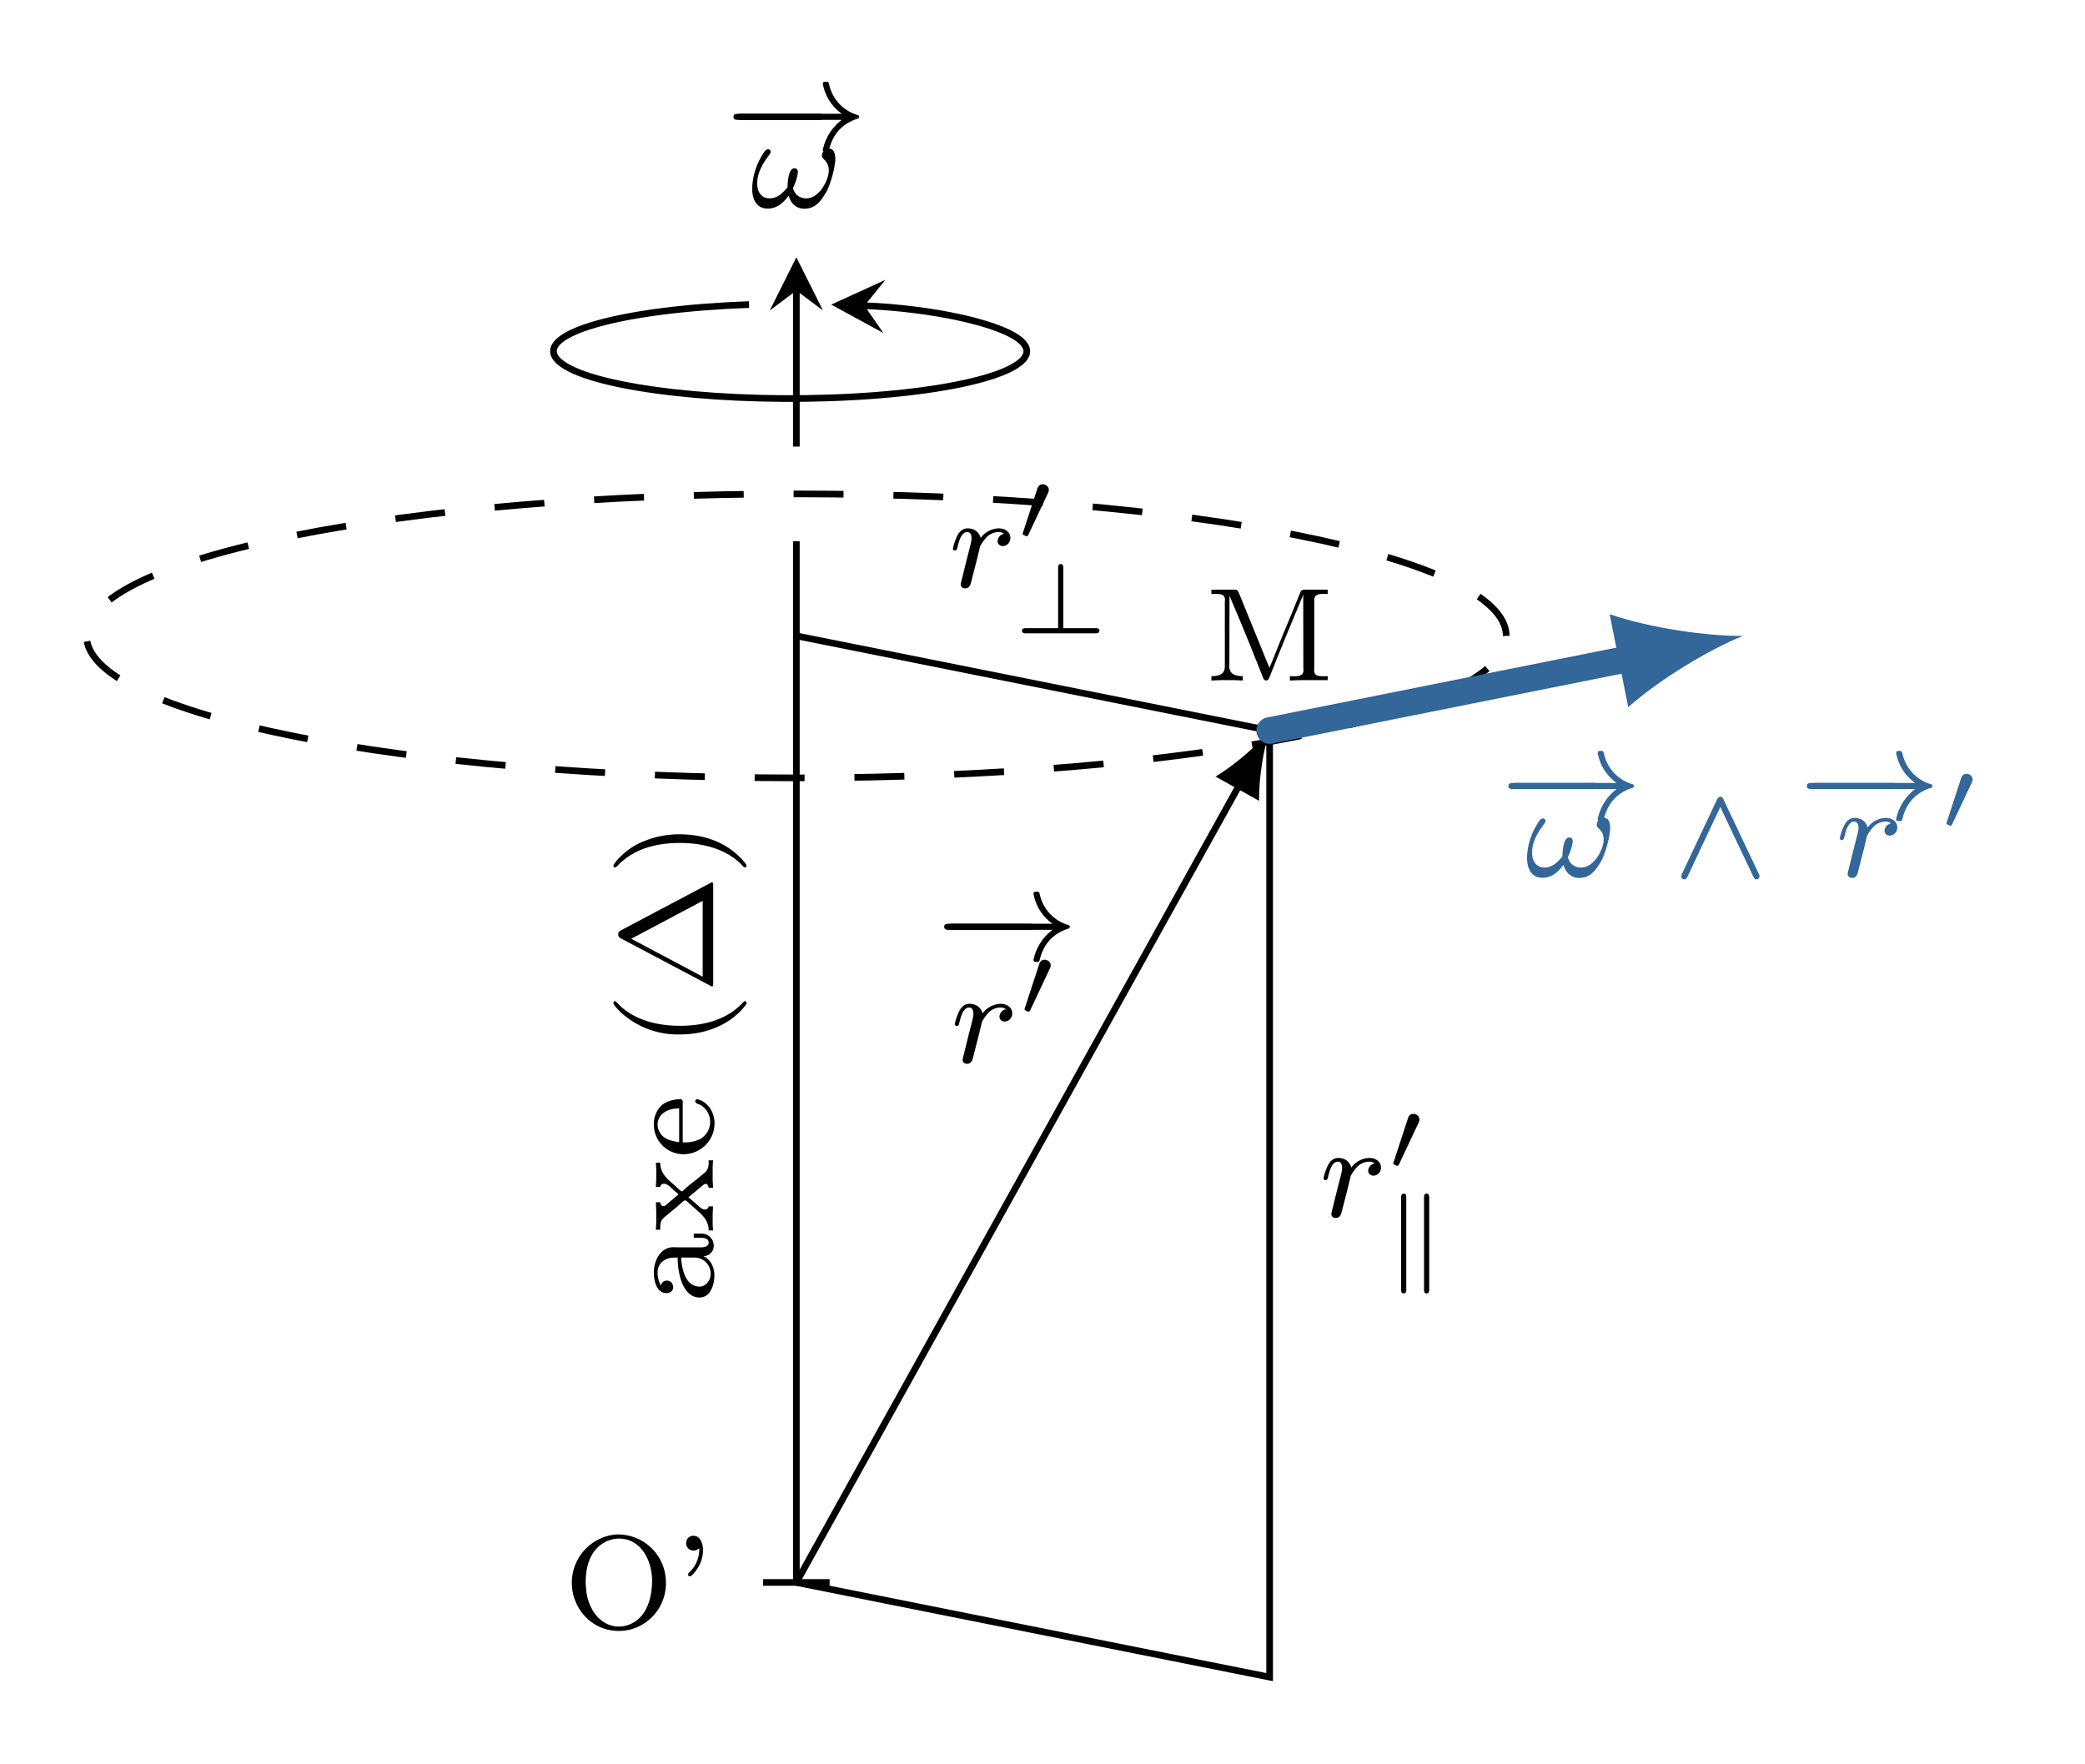 <svg xmlns="http://www.w3.org/2000/svg" xmlns:xlink="http://www.w3.org/1999/xlink" width="166.515" height="140.84" viewBox="0 0 124.886 105.63"><path stroke-width=".399" stroke-miterlimit="10" fill="none" stroke="#000" d="M47.7 94.78V32.417"/><symbol id="a"><path d="M.09.402v.001c.032.015.06.024.097.024C.255.427.3.376.3.299V.276c-.124 0-.3-.04-.3-.165C0 .027.101 0 .166 0 .222 0 .284.025.31.081h.001c0-.042.035-.076.076-.076A.09.09 0 0 1 .48.096v.059H.449V.106C.449.08.444.043.413.043.381.043.377.08.377.102V.27l.001.037c0 .1-.103.148-.19.148C.134.455.033.439.033.359.033.337.046.31.076.31c.032 0 .051.021.051.047 0 .02-.012.04-.037.045M.3.25V.152A.121.121 0 0 0 .178.028C.133.028.086.059.082.106V.11c0 .109.135.135.218.14z"/></symbol><symbol id="b"><path d="M.005.43V.397h.012A.139.139 0 0 0 .071.389C.089.38.102.363.114.348L.177.272C.192.253.226.221.226.21.226.2.195.17.179.152.128.095.085.033 0 .033V0l.044.003h.082L.181 0v.033C.164.037.157.048.157.061c0 .021.018.039.031.053l.038.044c.007.009.016.017.022.027C.257.177.264.167.272.158L.335.082C.341.074.35.066.35.056.35.043.333.034.32.033V0l.061.003h.096L.527 0v.033H.516A.132.132 0 0 0 .46.042C.441.051.428.07.415.086.375.132.34.184.297.227.296.229.294.231.294.234v.001c0 .008.029.036.043.052.052.061.095.11.172.11V.43L.465.427H.382L.327.43V.397C.343.395.351.383.351.369.351.339.314.31.297.289.289.28.277.262.271.262.267.262.264.267.262.27L.204.339C.196.348.182.361.182.374c0 .014.017.022.03.023V.43L.15.427H.056L.005.43z"/></symbol><symbol id="c"><path d="M.089.239h.305c.013 0 .019.007.019.019 0 .05-.015.108-.051.145a.192.192 0 0 1-.137.053A.222.222 0 0 1 0 .231C0 .117.091 0 .235 0 .31 0 .39.047.411.121L.413.13a.015.015 0 0 1-.015.015C.379.145.376.113.367.101A.147.147 0 0 0 .243.033a.147.147 0 0 0-.13.077.272.272 0 0 0-.024.129M.09.266C.1.323.11.385.169.414a.114.114 0 0 0 .054.014C.288.428.332.374.342.302L.345.266H.09z"/></symbol><use xlink:href="#a" transform="matrix(0 -7.97 -7.97 0 42.79 77.713)"/><use xlink:href="#b" transform="matrix(0 -7.97 -7.97 0 42.711 73.696)"/><use xlink:href="#c" transform="matrix(0 -7.97 -7.97 0 42.799 69.13)"/><symbol id="d"><path d="M.23 0c.008 0 .02 0 .02.012C.25.016.249.017.236.03.099.159.065.345.065.5c0 .288.119.423.17.469C.249.982.25.983.25.988.25.993.246 1 .236 1 .22 1 .17.949.162.94A.633.633 0 0 1 0 .5C0 .276.094.096.23 0z"/></symbol><symbol id="e"><path d="M.421.694c-.011.02-.023.02-.03.02-.007 0-.019 0-.03-.02L.007.025C0 .014 0 .012 0 .01 0 0 .008 0 .024 0h.734c.017 0 .024 0 .024.01 0 .002 0 .004-.007.015L.421.694M.358.616.643.079h-.57l.285.537z"/></symbol><symbol id="f"><path d="M.249.5a.691.691 0 0 1-.078.327C.122.919.031 1 .013 1 .003 1 0 .993 0 .988 0 .984 0 .982.012.97.152.837.184.654.184.5.184.213.065.077.014.031.001.018 0 .017 0 .012 0 .007.003 0 .013 0c.016 0 .066.051.074.06C.221.2.249.38.249.5z"/></symbol><use xlink:href="#d" transform="matrix(0 -7.97 -7.97 0 44.712 61.957)"/><use xlink:href="#e" transform="matrix(0 -7.97 -7.97 0 42.719 59.08)"/><use xlink:href="#f" transform="matrix(0 -7.97 -7.97 0 44.712 51.955)"/><path stroke-width=".399" stroke-miterlimit="10" fill="none" stroke="#000" d="M44.865 18.244c-7.709.272-12.856 1.742-11.497 3.284 1.36 1.542 8.71 2.571 16.42 2.3 7.708-.273 12.856-1.743 11.496-3.285-1.034-1.173-5.63-2.092-9.505-2.23"/><path d="m49.787 18.244 3.13 1.705-1.138-1.635 1.25-1.551"/><path stroke-width=".399" stroke-miterlimit="10" fill="none" stroke="#000" d="M47.7 26.748v-9.346"/><path d="m47.7 15.41-1.594 3.187 1.594-1.195 1.594 1.195"/><symbol id="g"><path d="M.611 0c.016 0 .038 0 .038.023S.627.046.611.046H.038C.022.046 0 .046 0 .023S.022 0 .038 0h.573z"/></symbol><symbol id="h"><path d="M.814.241A.375.375 0 0 1 .671.015C.671 0 .685 0 .694 0c.011 0 .02 0 .023.013.026.111.09.195.211.236.008.002.016.005.016.015 0 .01-.009.013-.013.014a.307.307 0 0 0-.212.227C.714.525.714.528.694.528c-.009 0-.023 0-.023-.015A.352.352 0 0 1 .814.287H.038C.022.287 0 .287 0 .264S.022.241.038.241h.776z"/></symbol><use xlink:href="#g" transform="matrix(7.97 0 0 -7.97 44.167 7.18)"/><use xlink:href="#h" transform="matrix(7.97 0 0 -7.97 43.936 9.102)"/><symbol id="i"><path d="M.625.376c0 .031-.009.076-.048.076A.055.055 0 0 1 .524.399c0-.015.011-.024.022-.034a.109.109 0 0 0 .03-.078C.576.22.507.078.407.078a.098.098 0 0 0-.1.079.374.374 0 0 1 .037.117c0 .017-.008.03-.027.03C.272.304.266.193.266.161.231.119.19.078.132.078c-.064 0-.094.051-.094.11 0 .047.013.089.033.128C.1.374.139.412.139.428c0 .011-.009.019-.02.019C.1.447.085.418.074.4A.505.505 0 0 1 0 .153C0 .076.029.001.117.001c.086 0 .135.069.157.097C.289.043.33 0 .391 0c.082 0 .123.053.164.122.032.053.07.191.07.254z"/></symbol><use xlink:href="#i" transform="matrix(7.97 0 0 -7.97 45.052 12.502)"/><path stroke-width=".399" stroke-dasharray="2.989,2.989" stroke-miterlimit="10" fill="none" stroke="#000" d="M90.22 38.086c0-4.696-19.036-8.504-42.52-8.504S5.18 33.39 5.18 38.086c0 4.697 19.036 8.505 42.52 8.505s42.52-3.808 42.52-8.505zm-42.52 0"/><path stroke-width=".399" stroke-miterlimit="10" fill="none" stroke="#000" d="M49.693 94.78h-3.986"/><symbol id="j"><path d="M.335.725A.363.363 0 0 1 0 .359C0 .183.136 0 .355 0c.179 0 .344.144.352.345V.36a.36.36 0 0 1-.36.365H.335M.104.351v.016c0 .117.033.247.156.306a.247.247 0 0 0 .084.021h.011C.52.694.603.528.603.378.603.245.559.076.4.038A.231.231 0 0 0 .354.033h-.01C.21.041.129.162.11.288L.104.351z"/></symbol><symbol id="k"><path d="M.098.21A.232.232 0 0 0 .026.032C.021.027.014.021.014.014V.011A.013.013 0 0 1 .027 0C.044 0 .07.036.082.054a.26.26 0 0 1 .045.141C.127.238.11.304.056.304H.054C.019.304 0 .277 0 .248 0 .218.023.193.056.193.074.193.083.2.098.21z"/></symbol><use xlink:href="#j" transform="matrix(7.97 0 0 -7.97 34.252 97.684)"/><use xlink:href="#k" transform="matrix(7.97 0 0 -7.97 41.099 94.409)"/><path stroke-width=".399" stroke-miterlimit="10" fill="none" stroke="#000" d="m47.7 94.78 26.605-47.89"/><path d="M76.047 43.756c-.69.832-2.052 2.051-3.242 2.757l2.613 1.452c-.03-1.384.287-3.184.629-4.21"/><symbol id="l"><path d="M0 .683V.65l.036.001C.07.651.102.646.102.609L.101.59V.105C.101.039.043.033 0 .033V0l.066.003h.107L.236 0v.033C.191.033.134.041.134.108l.001.028.001.504C.142.62.152.6.16.58.237.4.312.215.383.035.388.022.393.001.411 0 .429 0 .434.021.44.034.512.217.588.4.664.582.672.603.685.627.69.648L.691.1.692.076C.692.038.658.032.625.032L.59.033V0l.074.003h.21v.03L.838.032C.804.032.772.037.772.074l.001.019v.513c0 .04.033.045.067.045L.874.65v.033H.701C.684.683.673.678.668.661L.657.635C.591.471.521.308.456.143.45.127.441.111.437.095.417.14.399.187.38.233L.216.635.206.66C.2.673.193.683.178.683H0z"/></symbol><use xlink:href="#l" transform="matrix(7.97 0 0 -7.97 72.56 40.76)"/><use xlink:href="#g" transform="matrix(7.97 0 0 -7.97 56.786 55.694)"/><use xlink:href="#h" transform="matrix(7.97 0 0 -7.97 56.555 57.615)"/><symbol id="m"><path d="M.163.148a4.938 4.938 0 0 1 .041.166c.003.009.028.05.054.075a.126.126 0 0 0 .084.034A.065.065 0 0 0 .385.41.059.059 0 0 1 .336.355c0-.022.017-.037.039-.037.027 0 .057.022.057.062 0 .036-.031.071-.088.071A.175.175 0 0 1 .209.379C.189.451.121.451.111.451.075.451.05.428.034.397A.4.4 0 0 1 0 .298C0 .289.007.285.015.285c.013 0 .014.004.021.03.012.049.03.108.072.108C.134.423.14.398.14.376.14.358.135.339.127.306A5.408 5.408 0 0 0 .106.225L.069.075a.447.447 0 0 1-.01-.044C.059.008.078 0 .091 0c.035 0 .042.028.05.062l.022.086z"/></symbol><use xlink:href="#m" transform="matrix(7.97 0 0 -7.97 57.188 63.717)"/><symbol id="n"><path d="M.253.431a.082.082 0 0 1 .009.032C.262.494.234.52.201.52.161.52.149.485.145.471L.005.043C.003.037 0 .029 0 .025 0 .008.04 0 .041 0 .05 0 .054.009.058.017l.195.414z"/></symbol><use xlink:href="#n" transform="matrix(5.978 0 0 -5.978 61.37 60.59)"/><path stroke-width=".399" stroke-miterlimit="10" fill="none" stroke="#000" d="m47.7 38.086 28.347 5.67"/><use xlink:href="#m" transform="matrix(7.97 0 0 -7.97 57.075 35.24)"/><symbol id="o"><path d="M.414.653c0 .016 0 .041-.026.041S.362.668.362.653V.052H.041C.026.052 0 .052 0 .026S.026 0 .041 0h.694c.016 0 .041 0 .041.026S.751.052.735.052H.414v.601z"/></symbol><use xlink:href="#n" transform="matrix(5.978 0 0 -5.978 61.257 32.114)"/><use xlink:href="#o" transform="matrix(5.978 0 0 -5.978 61.213 37.933)"/><path stroke-width=".399" stroke-miterlimit="10" fill="none" stroke="#000" d="m47.7 94.78 28.347 5.67V43.755"/><use xlink:href="#m" transform="matrix(7.97 0 0 -7.97 79.274 72.95)"/><symbol id="p"><path d="M.052.961C.052.976.052 1 .026 1S0 .973 0 .956V.044C0 .027 0 0 .026 0s.026.024.026.039v.922m.23-.005C.282.973.282 1 .256 1S.23.976.23.961V.039C.23.024.23 0 .256 0s.026.027.026.044v.912z"/></symbol><use xlink:href="#n" transform="matrix(5.978 0 0 -5.978 83.457 69.824)"/><use xlink:href="#p" transform="matrix(5.978 0 0 -5.978 83.921 77.47)"/><path stroke-width="1.594" stroke-linecap="round" stroke-miterlimit="10" fill="none" stroke="#369" d="m76.047 43.756 21.665-4.333"/><path d="M104.394 38.086c-2.054.025-5.494-.445-7.982-1.299l1.114 5.568c1.968-1.744 4.962-3.501 6.868-4.269" fill="#369"/><use xlink:href="#g" transform="matrix(7.97 0 0 -7.97 90.58 47.26)" fill="#369"/><use xlink:href="#h" transform="matrix(7.97 0 0 -7.97 90.348 49.182)" fill="#369"/><use xlink:href="#i" transform="matrix(7.97 0 0 -7.97 91.464 52.582)" fill="#369"/><symbol id="q"><path d="M.32.597C.313.612.309.621.294.621.286.621.278.617.269.599L.006.042C0 .03 0 .029 0 .023 0 .01.01 0 .023 0c.012 0 .019.008.025.021l.246.523L.54.025C.548.009.552 0 .566 0c.013 0 .023.01.023.023 0 .006 0 .007-.006.019L.32.597z"/></symbol><use xlink:href="#q" transform="matrix(7.97 0 0 -7.97 100.698 52.67)" fill="#369"/><use xlink:href="#g" transform="matrix(7.97 0 0 -7.97 108.457 47.26)" fill="#369"/><use xlink:href="#h" transform="matrix(7.97 0 0 -7.97 108.226 49.182)" fill="#369"/><use xlink:href="#m" transform="matrix(7.97 0 0 -7.97 110.2 52.582)" fill="#369"/><use xlink:href="#n" transform="matrix(5.978 0 0 -5.978 116.589 49.456)" fill="#369"/></svg>